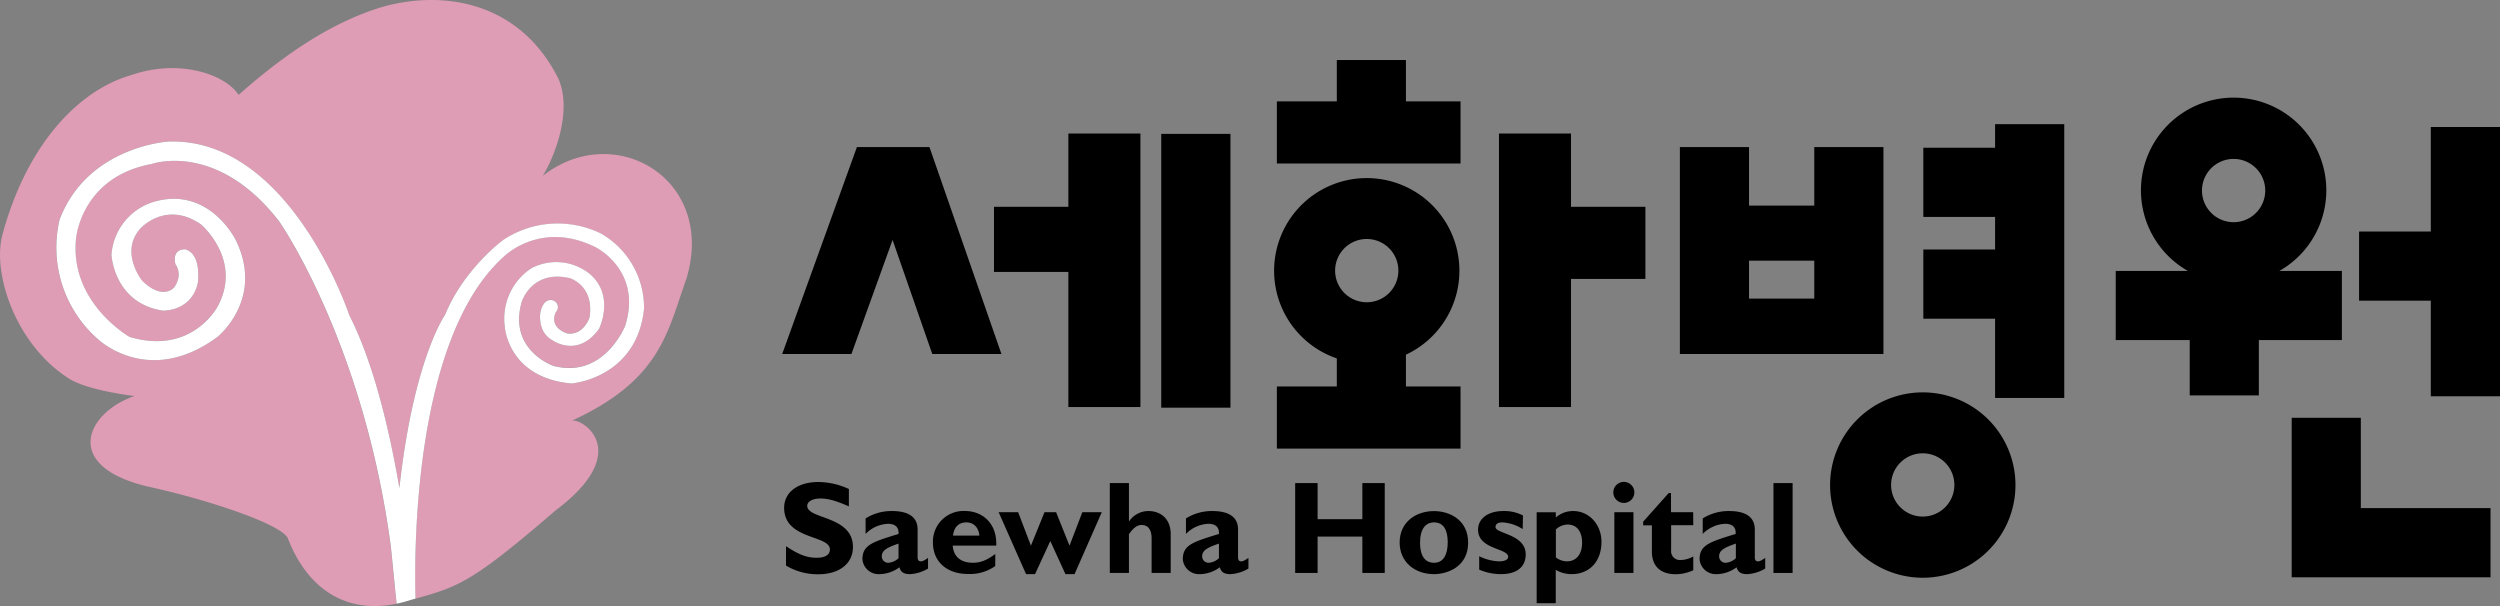 <svg xmlns="http://www.w3.org/2000/svg" viewBox="0 0 632.25 153.25"><rect x="0" y="0" width="632.25" height="153.25" fill="#808080" stroke="none"/><defs><style>.cls-1{fill:#de9cb5;}.cls-2{fill:#fff;}</style></defs><g id="레이어_2" data-name="레이어 2"><g id="Layer_1" data-name="Layer 1"><path class="cls-1" d="M137.27,44.48c3.47-5.75,7.4-16.95,3.9-24.67C131.3.22,111.93-2.51,96.85,1.71,81.13,6.34,67.77,17.47,60.33,24c-3.2-5.06-14.77-9.29-27.15-5C20.41,22.62,7,35.79.61,59.36-2,69.08,3.91,87.15,17.46,95.75c4.82,3.07,16.54,4.4,16.54,4.4-12.37,4.29-18.61,18.07,4.2,23.08,14.54,3.21,33.27,9.42,34.64,13,4.2,10.9,13,19.35,27.43,16.46l-1.44-14.37c-6.9-51.93-28.3-82.38-28.3-82.38C54.7,35.57,38.32,41.48,38.32,41.48,20.47,44.77,19.21,60.29,19.21,60.29,17.5,76.53,32.72,85.2,32.72,85.2,48.49,89.92,55,77.57,55,77.57c6.44-11.8-4.17-20.81-4.17-20.81-9-6.17-15.35,1.05-15.35,1.05-5.33,6,.48,13.2.48,13.2,5.25,5.08,8.05,1.7,8.05,1.7,2.41-3.38.35-5.87.35-5.87-1-4.09,2.46-3.78,2.46-3.78,4.27,1.16,3.2,8.5,3.2,8.5-1.63,7.29-8.85,7-8.85,7-12.41-1.92-13-14.18-13-14.18A15.17,15.17,0,0,1,39.34,50.92c13.7-3.68,20.27,9.72,20.27,9.72C67,75.62,55,85.2,55,85.2c-17.41,12.86-30.19.62-30.19.62a30.78,30.78,0,0,1-9.75-30.3c7.08-18.59,27.58-19.73,27.58-19.73,30.8-.93,45.68,43.93,45.68,43.93C94.51,91.85,98.5,108.77,101,123.43c3.56-32.59,11.56-43.84,11.56-43.84,4.73-11.6,14.62-18.83,14.62-18.83a24.85,24.85,0,0,1,24.91-1.61,21.65,21.65,0,0,1,10.78,19C161,95.72,144.54,97,144.54,97c-16.09-1.47-16.87-14.29-16.87-14.29a15.28,15.28,0,0,1,6.69-14.85,13.53,13.53,0,0,1,14.57,1.24c6.8,5.5,2.57,14.07,2.57,14.07C146.09,90.69,139.69,86,139.69,86c-4-2.15-3-7.19-3-7.19.87-3.67,3.05-2.91,3.05-2.91a1.79,1.79,0,0,1,.83,3c-1.84,4.1,2.94,5.41,2.94,5.41,4.08.51,5.57-4,5.57-4,1.31-8.19-5-10-5-10-9.64-2.16-12.14,6-12.14,6-3.47,12.19,8,16.19,8,16.19,12.78,3.38,18.15-10.09,18.15-10.09,4.43-13.94-7.33-19.84-7.33-19.84-14-7.1-23.33,2.29-23.33,2.29-22.76,20.39-22.7,74.26-22.38,86.54,11.29-3.06,14.91-4.64,35.48-22.33,20.21-15.19,6.2-23.63,4-22.63,22.6-10.36,24.19-22.31,29.08-36C181.19,45.2,155.36,30.25,137.27,44.48Z"/><path class="cls-2" d="M127.43,64.89s9.34-9.39,23.33-2.29c0,0,11.76,5.9,7.33,19.84,0,0-5.37,13.47-18.15,10.09,0,0-11.51-4-8-16.19,0,0,2.5-8.2,12.14-6,0,0,6.33,1.86,5,10,0,0-1.49,4.5-5.57,4,0,0-4.78-1.31-2.94-5.41a1.79,1.79,0,0,0-.83-3s-2.18-.76-3.05,2.91c0,0-1,5,3,7.19,0,0,6.4,4.67,11.81-2.87,0,0,4.23-8.57-2.57-14.07a13.53,13.53,0,0,0-14.57-1.24,15.28,15.28,0,0,0-6.69,14.85s.78,12.82,16.87,14.29c0,0,16.48-1.26,18.34-18.87a21.65,21.65,0,0,0-10.78-19,24.85,24.85,0,0,0-24.91,1.61S117.3,68,112.57,79.59c0,0-8,11.25-11.56,43.84-2.51-14.66-6.5-31.58-12.67-43.71,0,0-14.88-44.86-45.68-43.93,0,0-20.5,1.14-27.58,19.73a30.78,30.78,0,0,0,9.75,30.3S37.61,98.06,55,85.2c0,0,12-9.58,4.59-24.56,0,0-6.57-13.4-20.27-9.72A15.17,15.17,0,0,0,28.18,64.38s.56,12.26,13,14.18c0,0,7.22.29,8.85-7,0,0,1.07-7.34-3.2-8.5,0,0-3.41-.31-2.46,3.78,0,0,2.06,2.49-.35,5.87,0,0-2.8,3.38-8.05-1.7,0,0-5.81-7.22-.48-13.2,0,0,6.4-7.22,15.35-1.05,0,0,10.61,9,4.17,20.81,0,0-6.49,12.35-22.26,7.63,0,0-15.22-8.67-13.51-24.91,0,0,1.26-15.52,19.11-18.81,0,0,16.38-5.91,32.21,14.45,0,0,21.4,30.45,28.3,82.38l1.44,14.37a36.47,36.47,0,0,0,3.72-1l1.06-.29C104.73,139.15,104.67,85.28,127.43,64.89Z"/><polygon points="597.05 105.66 579.57 105.66 579.57 128.5 579.57 144.23 579.57 146 629.85 146 629.85 128.5 597.05 128.5 597.05 105.66"/><polygon points="504.56 37.36 486.41 37.36 486.41 54.86 504.56 54.86 504.56 63.1 486.41 63.1 486.41 80.6 504.56 80.6 504.56 100.64 522.05 100.64 522.05 31.4 504.56 31.4 504.56 37.36"/><polygon points="614.75 32.12 614.75 58.55 596.61 58.55 596.61 76.04 614.75 76.04 614.75 100.22 632.25 100.22 632.25 32.12 614.75 32.12"/><path d="M592.26,86V68.52H576.45a23.44,23.44,0,1,0-23.13,0H535.07V86h18.71v14h17.48V86ZM564.88,40.19a8,8,0,1,1-8,8A8,8,0,0,1,564.88,40.19Z"/><path d="M476.32,89.52V37.2H458.83V52h-16.5V37.2H424.84V89.52h51.48Zm-17.49-14h-16.5V65.92h16.5Z"/><path d="M486.26,99.23a23.44,23.44,0,1,0,23.45,23.44A23.44,23.44,0,0,0,486.26,99.23Zm0,31.41a8,8,0,1,1,8-8A8,8,0,0,1,486.26,130.64Z"/><polygon points="234.22 37.2 217.57 37.2 216.71 37.2 197.82 89.52 215.33 89.52 225.73 60.68 235.77 89.52 253.26 89.52 235.06 37.2 234.22 37.2"/><rect x="293.68" y="33.86" width="17.5" height="69.24"/><polygon points="355.56 15.18 338.08 15.18 338.08 25.64 322.92 25.64 322.92 41.35 369.37 41.35 369.37 25.64 355.56 25.64 355.56 15.18"/><path d="M355.56,89.7a23.43,23.43,0,1,0-17.48.94v7.09H322.92v15.72h46.45V97.73H355.56Zm-9.91-13.26a8,8,0,1,1,8-8A8,8,0,0,1,345.65,76.44Z"/><polygon points="270.19 52.3 251.38 52.3 251.38 68.77 270.19 68.77 270.19 102.94 288.41 102.94 288.41 33.77 270.19 33.77 270.19 52.3"/><polygon points="397.31 52.3 397.31 33.77 379.09 33.77 379.09 102.94 397.31 102.94 397.31 70.54 416.12 70.54 416.12 52.3 397.31 52.3"/><path d="M214.68,128.07c-3.3-1.46-5.27-2-7.2-2s-3.33.73-3.33,1.87c0,3.42,11.56,2.46,11.56,10.38,0,4.37-3.66,6.91-8.73,6.91a15.51,15.51,0,0,1-8.2-2.2v-4.9c3.27,2.16,5.27,2.93,7.77,2.93,2.16,0,3.33-.77,3.33-2.1,0-3.73-11.57-2.36-11.57-10.53,0-3.92,3.41-6.53,8.67-6.53a18.69,18.69,0,0,1,7.7,1.77Z"/><path d="M234.7,143.79a10,10,0,0,1-4.53,1.41c-1.61,0-2.37-.5-2.7-1.74a8.65,8.65,0,0,1-5.06,1.74,4.1,4.1,0,0,1-4.3-3.77c0-3.67,2.69-4.4,9.13-6.4.1-1.43-.57-2.56-2.67-2.56a8.4,8.4,0,0,0-5.66,2.56v-3.92a12.28,12.28,0,0,1,6.66-1.87c3.87,0,6.49,1.3,6.49,4.66v7c0,.77.31,1.07.81,1.07.33,0,.69-.08,1.83-.88Zm-7.46-6.32c-2.87,1-4.23,1.69-4.23,3.22a1.6,1.6,0,0,0,1.56,1.64,4.16,4.16,0,0,0,2.67-1.16Z"/><path d="M251.69,143.16a11.08,11.08,0,0,1-6.86,2c-5.4,0-8.89-3.13-8.89-7.93a7.74,7.74,0,0,1,8.09-8c4.46,0,8.16,3.15,7.92,8.76h-11c.17,2.73,2,4.33,5.07,4.33,1.92,0,3.42-.56,5.69-2.21Zm-4-7.7c-.2-2.09-1.46-3.35-3.33-3.35s-3.14,1.23-3.33,3.35Z"/><path d="M261.76,145.2h-2.27l-6.93-15.66h4.93l3.23,8.46,3.43-8.46h2.94l3.39,8.46,3.24-8.46h4.92l-6.89,15.66h-2.3l-3.83-8.37Z"/><path d="M285.51,131.81h.06a5.94,5.94,0,0,1,4.87-2.57c2.8,0,5.63,1.69,5.63,5.86v9.8h-4.83v-8.77c0-2.29-1-3.36-2.5-3.36-1.14,0-2.1.7-3.23,2.33v9.8h-4.84V122.17h4.84Z"/><path d="M315.73,143.79a10,10,0,0,1-4.53,1.41c-1.61,0-2.37-.5-2.7-1.74a8.65,8.65,0,0,1-5.07,1.74,4.11,4.11,0,0,1-4.3-3.77c0-3.67,2.7-4.4,9.14-6.4.1-1.43-.58-2.56-2.67-2.56a8.4,8.4,0,0,0-5.67,2.56v-3.92a12.33,12.33,0,0,1,6.66-1.87c3.87,0,6.51,1.3,6.51,4.66v7c0,.77.29,1.07.79,1.07.34,0,.7-.08,1.84-.88Zm-7.46-6.32c-2.88,1-4.24,1.69-4.24,3.22a1.61,1.61,0,0,0,1.57,1.64,4.2,4.2,0,0,0,2.67-1.16Z"/><path d="M350.2,144.9h-5.66v-9.2H333.22v9.2h-5.67V122.17h5.67v9.13h11.32v-9.13h5.66Z"/><path d="M362.67,145.2c-5,0-8.7-3.17-8.7-8,0-5.22,4.16-7.95,8.7-7.95,3.76,0,8.62,2.09,8.62,8C371.29,143.33,366.06,145.2,362.67,145.2Zm0-13.09c-2.1,0-3.54,1.63-3.54,5.08,0,4,1.7,5.14,3.54,5.14,2.26,0,3.46-1.87,3.46-5.23C366.13,134.1,365.1,132.11,362.67,132.11Z"/><path d="M385.09,133.8a10.78,10.78,0,0,0-5.13-1.69c-.64,0-1.74.12-1.74,1.19,0,1.7,7.63,1.76,7.63,6.9,0,3.19-2.27,5-6.26,5a13.92,13.92,0,0,1-5.5-1.14v-3.39a12.57,12.57,0,0,0,5,1.3c1.43,0,2.33-.44,2.33-1.14,0-2.23-7.62-1.83-7.62-6.87,0-2.83,2.56-4.72,6.36-4.72a10.19,10.19,0,0,1,5,1.13Z"/><path d="M393.48,130.86a6.55,6.55,0,0,1,4.39-1.62c4,0,7.14,3.39,7.14,7.79,0,4.94-3,8.17-7.56,8.17a8,8,0,0,1-4-1.08v8.43h-4.83v-23h4.83Zm0,10.1a4.53,4.53,0,0,0,2.8,1c2.37,0,3.83-1.81,3.83-4.68s-1.33-4.62-3.63-4.62a4.48,4.48,0,0,0-3,1.23Z"/><path d="M413.33,124.54a2.66,2.66,0,1,1-2.66-2.67A2.67,2.67,0,0,1,413.33,124.54Zm-.23,20.36h-4.83V129.54h4.83Z"/><path d="M428.23,132.83h-5.6v6.33a2.23,2.23,0,0,0,2.37,2.47,6.78,6.78,0,0,0,3.23-.9v3.49a10.82,10.82,0,0,1-4.47,1c-3.2,0-6-1.48-6-5.77v-6.6h-2.2v-.92L422,124.7h.6v4.84h5.6Z"/><path d="M446.42,143.79a10,10,0,0,1-4.54,1.41c-1.59,0-2.36-.5-2.69-1.74a8.65,8.65,0,0,1-5.07,1.74,4.11,4.11,0,0,1-4.3-3.77c0-3.67,2.71-4.4,9.13-6.4.1-1.43-.56-2.56-2.66-2.56a8.44,8.44,0,0,0-5.67,2.56v-3.92a12.37,12.37,0,0,1,6.67-1.87c3.86,0,6.5,1.3,6.5,4.66v7c0,.77.29,1.07.79,1.07.33,0,.71-.08,1.84-.88ZM439,137.47c-2.87,1-4.23,1.69-4.23,3.22a1.61,1.61,0,0,0,1.57,1.64,4.13,4.13,0,0,0,2.66-1.16Z"/><path d="M453.35,144.9h-4.84V122.17h4.84Z"/></g></g></svg>